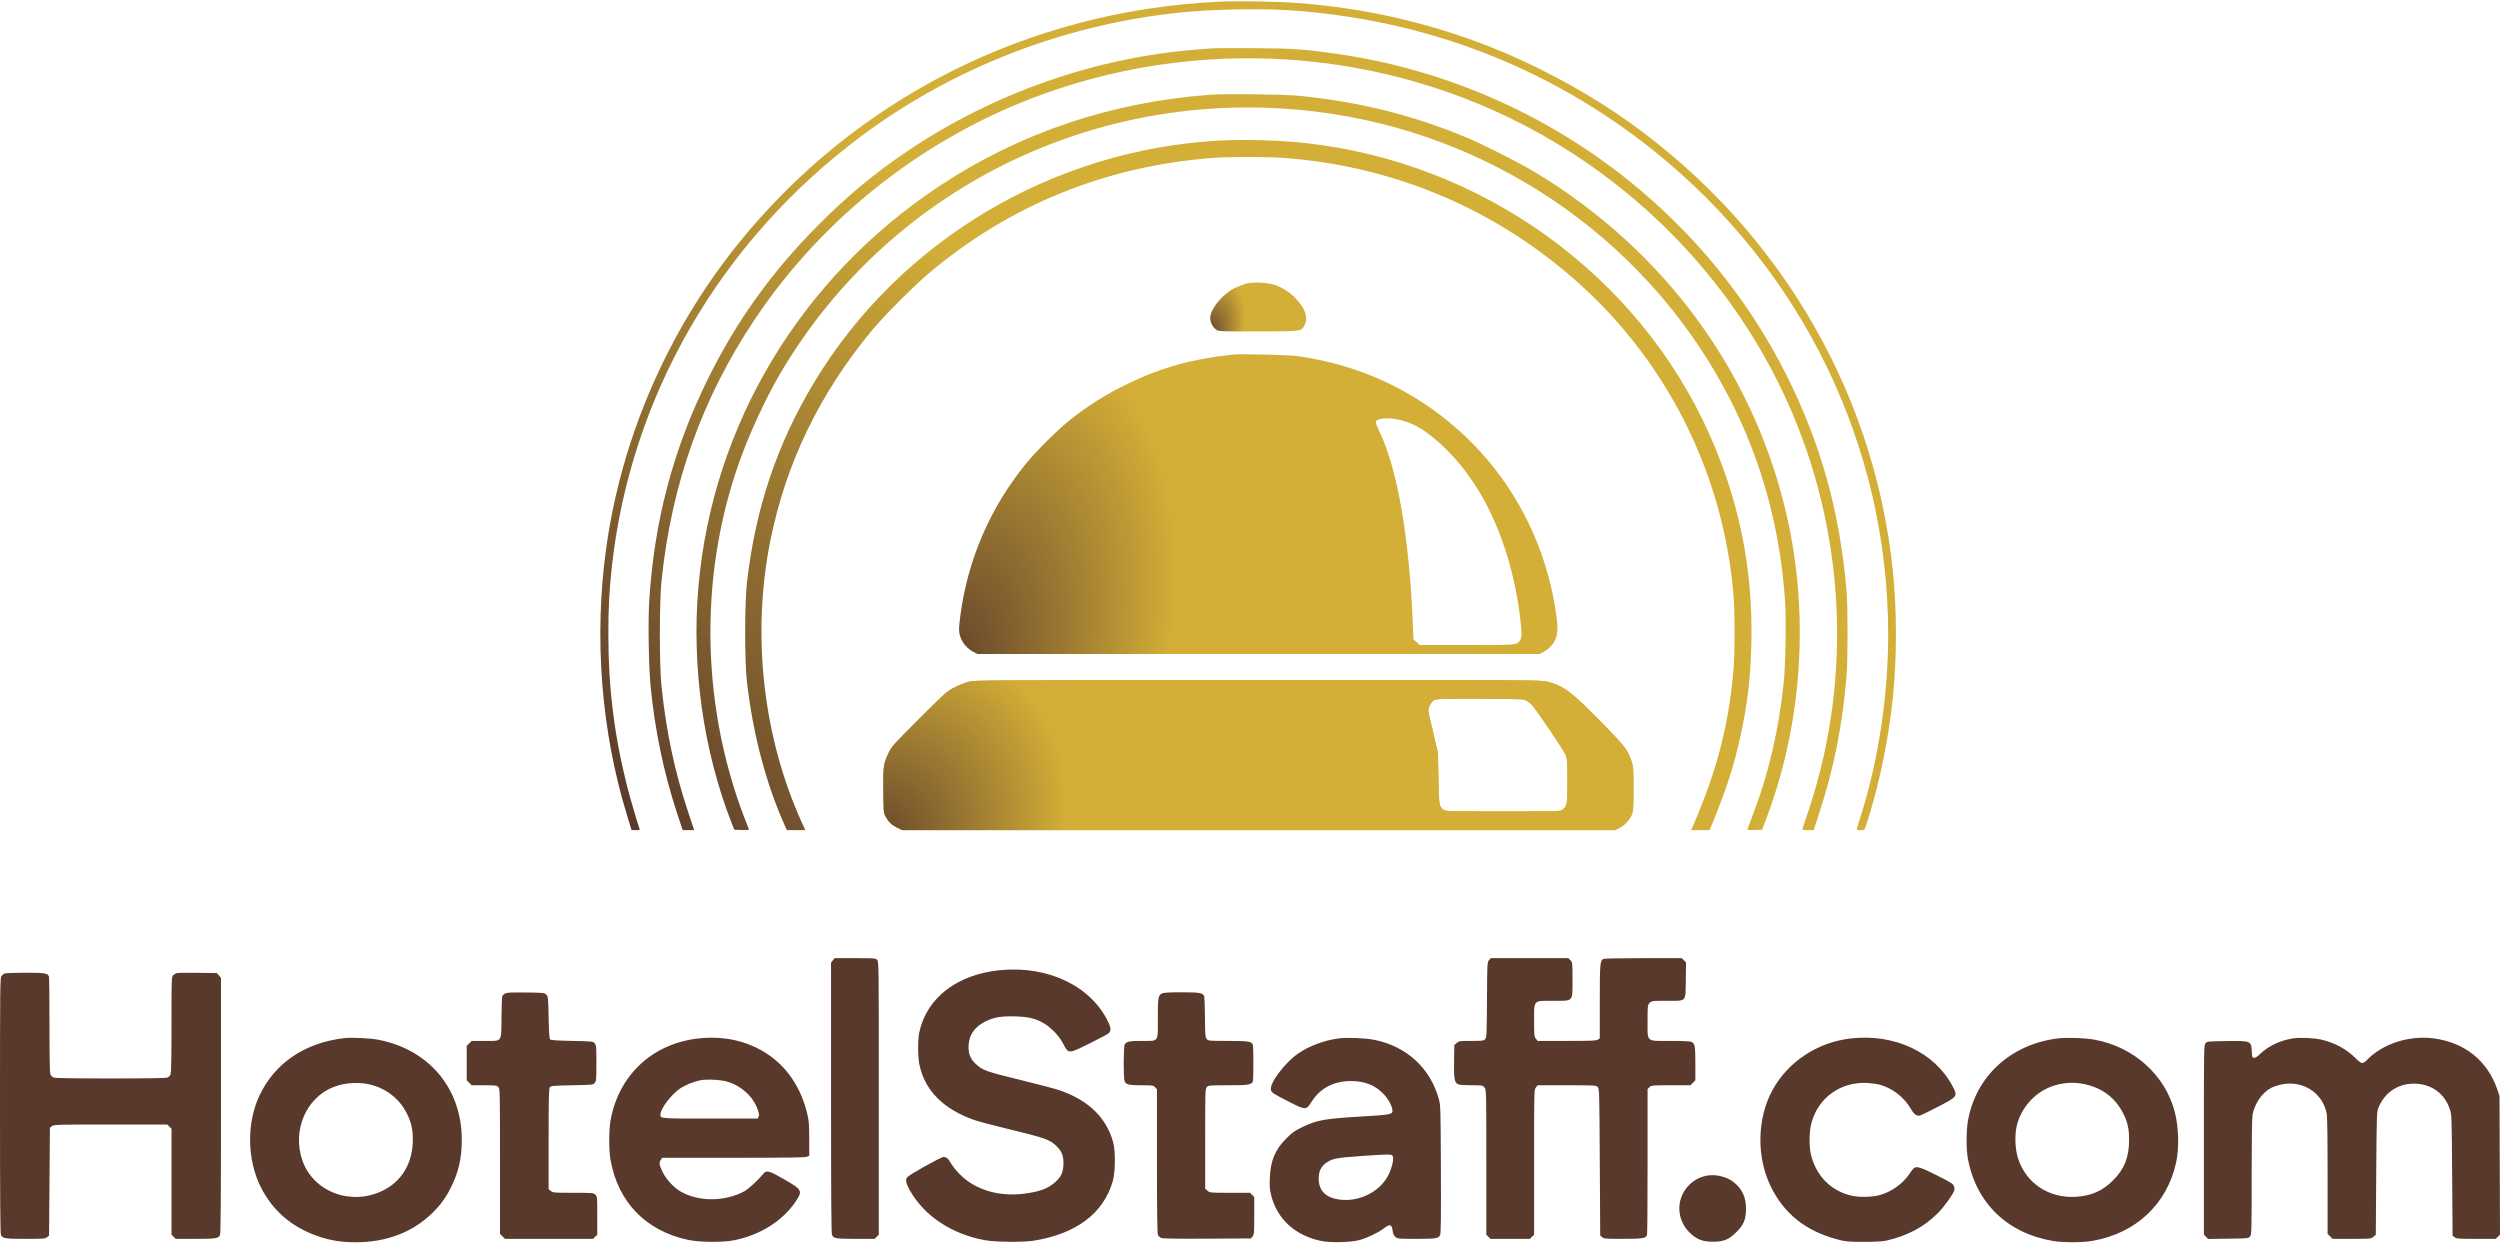 <svg xmlns="http://www.w3.org/2000/svg" width="442" height="220" viewBox="0 0 442 220" fill="none"><path fill-rule="evenodd" clip-rule="evenodd" d="M217.903 62.696C210.924 63.42 205.304 64.978 199.452 67.812C195.547 69.703 192.394 71.683 189.09 74.318C187.014 75.973 183.145 79.814 181.427 81.925C175.043 89.77 171.086 98.935 169.781 108.9C169.657 109.849 169.555 110.911 169.555 111.259C169.555 112.839 170.554 114.439 172.026 115.215L172.798 115.623H222.503H272.208L272.845 115.283C273.851 114.745 274.502 114.087 274.944 113.161C275.435 112.133 275.47 110.865 275.079 108.231C272.586 91.427 262.656 77.091 247.922 69.022C242.307 65.947 236.101 63.914 229.443 62.967C227.776 62.73 219.457 62.535 217.903 62.696ZM247.983 74.366C249.564 74.812 251.035 75.569 252.586 76.733C255.878 79.203 259.018 82.778 261.489 86.867C265.154 92.93 267.69 100.656 268.726 108.91C269.099 111.887 269.099 112.731 268.724 113.236C268.12 114.051 268.31 114.034 259.346 114.037L251.01 114.039L250.452 113.528L249.894 113.016L249.781 110.247C249.162 95.033 247.069 82.941 243.92 76.379C243.498 75.499 243.189 74.683 243.234 74.566C243.508 73.853 245.822 73.755 247.983 74.366Z" fill="url(#paint0_radial_2097_147)"></path><path fill-rule="evenodd" clip-rule="evenodd" d="M220.241 50.157C219.784 50.282 218.909 50.629 218.294 50.929C216.29 51.91 214.176 54.378 213.971 55.981C213.866 56.793 214.35 57.841 215.042 58.3C215.485 58.594 215.726 58.603 222.434 58.593C230.262 58.581 230.069 58.608 230.664 57.441C231.337 56.123 230.753 54.463 228.982 52.652C227.988 51.636 226.72 50.836 225.37 50.371C224.092 49.932 221.464 49.822 220.241 50.157Z" fill="url(#paint1_radial_2097_147)"></path><path fill-rule="evenodd" clip-rule="evenodd" d="M171.251 120.527C170.649 120.685 169.529 121.134 168.762 121.525C167.404 122.218 167.243 122.361 162.522 127.075C158.006 131.584 157.638 131.992 157.13 133.046C156.188 135.003 156.105 135.585 156.158 139.875C156.202 143.46 156.224 143.717 156.537 144.302C157.078 145.313 157.595 145.823 158.573 146.312L159.497 146.773L222.49 146.772L285.483 146.77L286.238 146.418C287.18 145.977 288.139 144.948 288.515 143.974C288.77 143.312 288.802 142.805 288.802 139.457C288.802 135.98 288.776 135.603 288.468 134.63C287.845 132.665 287.244 131.872 283.447 128.01C277.75 122.215 276.489 121.258 273.58 120.525C272.399 120.227 271.852 120.224 222.366 120.232C173.707 120.24 172.316 120.248 171.251 120.527ZM269.479 123.708C269.811 123.8 270.347 124.144 270.71 124.499C271.531 125.301 276.468 132.588 276.834 133.538C277.077 134.167 277.111 134.733 277.111 138.109C277.111 142.283 277.074 142.503 276.264 143.14C275.867 143.452 275.778 143.455 265.722 143.455C255.683 143.455 255.576 143.452 255.182 143.141C254.43 142.55 254.414 142.444 254.32 137.647L254.232 133.122L253.379 129.501C252.91 127.51 252.525 125.763 252.524 125.62C252.521 125.06 253.034 124.106 253.488 123.829C253.93 123.559 254.366 123.544 261.423 123.544C266.321 123.544 269.093 123.6 269.479 123.708Z" fill="#D4AF37"></path><path fill-rule="evenodd" clip-rule="evenodd" d="M171.251 120.527C170.649 120.685 169.529 121.134 168.762 121.525C167.404 122.218 167.243 122.361 162.522 127.075C158.006 131.584 157.638 131.992 157.13 133.046C156.188 135.003 156.105 135.585 156.158 139.875C156.202 143.46 156.224 143.717 156.537 144.302C157.078 145.313 157.595 145.823 158.573 146.312L159.497 146.773L222.49 146.772L285.483 146.77L286.238 146.418C287.18 145.977 288.139 144.948 288.515 143.974C288.77 143.312 288.802 142.805 288.802 139.457C288.802 135.98 288.776 135.603 288.468 134.63C287.845 132.665 287.244 131.872 283.447 128.01C277.75 122.215 276.489 121.258 273.58 120.525C272.399 120.227 271.852 120.224 222.366 120.232C173.707 120.24 172.316 120.248 171.251 120.527ZM269.479 123.708C269.811 123.8 270.347 124.144 270.71 124.499C271.531 125.301 276.468 132.588 276.834 133.538C277.077 134.167 277.111 134.733 277.111 138.109C277.111 142.283 277.074 142.503 276.264 143.14C275.867 143.452 275.778 143.455 265.722 143.455C255.683 143.455 255.576 143.452 255.182 143.141C254.43 142.55 254.414 142.444 254.32 137.647L254.232 133.122L253.379 129.501C252.91 127.51 252.525 125.763 252.524 125.62C252.521 125.06 253.034 124.106 253.488 123.829C253.93 123.559 254.366 123.544 261.423 123.544C266.321 123.544 269.093 123.6 269.479 123.708Z" fill="url(#paint2_radial_2097_147)"></path><path fill-rule="evenodd" clip-rule="evenodd" d="M215.413 0.304C181.701 1.912 150.984 17.468 130.232 43.441C117.956 58.806 109.9 77.459 107.194 96.784C104.968 112.675 106.285 129.418 110.939 144.393C111.318 145.614 111.629 146.65 111.629 146.693C111.629 146.738 111.975 146.773 112.399 146.773C113.037 146.773 113.154 146.733 113.079 146.536C112.735 145.641 111.499 141.441 110.95 139.306C108.634 130.294 107.556 121.672 107.556 112.153C107.556 107.494 107.719 104.339 108.17 100.236C111.493 70.033 127.299 42.723 152.231 24.106C168.55 11.922 188.305 4.277 208.851 2.195C214.276 1.646 222.771 1.474 227.859 1.81C251.948 3.404 273.891 11.847 292.347 26.62C318.687 47.706 333.828 78.924 333.828 112.153C333.828 122.927 332.15 134.151 329.071 143.983C328.682 145.227 328.329 146.364 328.288 146.509C328.225 146.734 328.32 146.773 328.914 146.773C329.729 146.773 329.608 146.982 330.526 143.999C332.432 137.811 333.943 130.282 334.646 123.467C335.389 116.276 335.389 108.031 334.646 100.84C331.27 68.141 313.333 38.574 285.514 19.856C279.028 15.492 270.999 11.267 263.687 8.369C252.772 4.044 241.305 1.42 229.442 0.532C225.607 0.244 218.931 0.136 215.413 0.304ZM214.433 8.534C214.101 8.565 212.879 8.663 211.718 8.752C193.755 10.134 175.818 16.395 160.629 26.586C154.756 30.527 149.95 34.502 144.735 39.731C136.482 48.007 130.193 56.77 125.128 67.049C118.998 79.492 115.647 92.198 114.783 106.27C114.562 109.857 114.686 117.704 115.017 121.204C115.76 129.043 117.372 136.751 119.789 144.02L120.705 146.773H121.715H122.726L121.566 143.266C119.242 136.239 117.795 129.36 116.955 121.355C116.567 117.65 116.566 106.513 116.954 102.725C118.711 85.568 124.136 70.365 133.477 56.414C145.626 38.27 163.674 24.16 184.298 16.681C214.36 5.781 248.044 8.981 275.15 25.312C293.235 36.209 307.595 52.31 316.079 71.205C326.213 93.776 327.573 119.672 319.85 143.002C319.232 144.869 318.691 146.481 318.648 146.585C318.59 146.725 318.836 146.773 319.611 146.773H320.652L321.581 143.945C324.222 135.906 325.687 128.608 326.466 119.62C326.712 116.775 326.714 107.396 326.468 104.46C325.296 90.471 321.871 78.235 315.718 66.063C309.023 52.817 299.511 41.15 287.746 31.749C272.912 19.896 255.102 12.199 236.29 9.51C230.495 8.681 228.689 8.559 221.598 8.517C217.989 8.496 214.765 8.504 214.433 8.534ZM213.98 16.749C196.402 18.066 180.438 23.431 166.236 32.796C141.63 49.022 125.967 75.026 123.476 103.788C122.259 117.841 124.336 132.648 129.317 145.416L129.817 146.698L131.15 146.742C132.192 146.776 132.466 146.743 132.403 146.591C123.969 126.04 123.349 102.407 130.7 81.708C132.488 76.671 135.36 70.45 137.884 66.144C157.756 32.239 196.287 14.109 235.627 20.151C265.894 24.8 292.141 43.665 305.912 70.67C311.487 81.601 314.71 93.408 315.591 106.119C315.817 109.39 315.685 117.655 315.357 120.752C314.467 129.14 312.692 136.771 309.988 143.832C309.479 145.159 309.027 146.367 308.983 146.516C308.909 146.763 309.013 146.782 310.221 146.742L311.539 146.698L312.281 144.737C318.396 128.581 319.834 110.153 316.312 93.071C310.908 66.864 294.704 44.362 271.077 30.253C268.585 28.765 262.393 25.63 259.658 24.472C250.164 20.452 240.635 18.046 229.895 16.955C227.132 16.675 216.766 16.541 213.98 16.749ZM215.791 24.841C186.134 26.414 159.093 42.503 143.955 67.58C137.373 78.484 133.5 90.059 132.043 103.183C131.646 106.76 131.646 116.793 132.043 120.37C133.06 129.532 135.408 138.491 138.735 145.906L139.125 146.773H140.755H142.385L141.849 145.604C134.937 130.517 132.865 112.399 136.155 95.805C138.896 81.979 144.895 69.549 154.257 58.3C156.355 55.779 161.658 50.468 164.275 48.267C178.62 36.2 195.668 29.302 214.584 27.91C217.332 27.707 224.032 27.709 226.85 27.913C246.591 29.342 264.77 37.09 279.368 50.296C295.186 64.605 304.892 84.421 306.522 105.735C306.722 108.347 306.722 115.205 306.522 117.818C305.755 127.845 303.544 136.438 299.197 146.283L298.98 146.773H300.619H302.257L302.492 146.208C305.18 139.725 306.526 135.586 307.716 130.146C308.979 124.376 309.522 119.698 309.646 113.511C309.906 100.537 307.498 88.605 302.242 76.819C289.621 48.521 261.987 28.64 230.585 25.267C226.183 24.794 220.017 24.617 215.791 24.841Z" fill="url(#paint3_linear_2097_147)"></path><path fill-rule="evenodd" clip-rule="evenodd" d="M147.24 169.798L146.928 170.196V194.078C146.928 211.26 146.975 218.064 147.095 218.328C147.384 218.963 147.791 219.03 151.316 219.03H154.635L155.005 218.66L155.375 218.29V194.147C155.375 170.205 155.373 170.002 155.074 169.703C154.789 169.418 154.571 169.401 151.163 169.401H147.553L147.24 169.798ZM263.264 169.745C262.945 170.085 262.94 170.177 262.898 176.744C262.858 183.043 262.84 183.415 262.568 183.716C262.302 184.01 262.125 184.033 260.126 184.033C258.065 184.033 257.951 184.049 257.547 184.397L257.123 184.761L257.074 187.618C257.02 190.802 257.146 191.448 257.88 191.728C258.097 191.81 259.148 191.877 260.215 191.877C262.131 191.877 262.159 191.882 262.468 192.275C262.778 192.67 262.78 192.751 262.78 205.481V218.29L263.151 218.66L263.521 219.03H267.004H270.487L270.858 218.66L271.228 218.29V205.481C271.228 192.751 271.23 192.67 271.541 192.275L271.853 191.877H277.023C282.087 191.877 282.199 191.884 282.481 192.195C282.757 192.501 282.771 192.997 282.843 205.483L282.919 218.454L283.275 218.742C283.601 219.006 283.907 219.03 286.94 219.03C290.389 219.03 290.97 218.937 291.197 218.345C291.249 218.211 291.291 212.348 291.291 205.317V192.534L291.64 192.205C291.977 191.889 292.105 191.877 295.423 191.877H298.857L299.298 191.437L299.739 190.996V188.05C299.739 184.914 299.66 184.485 299.036 184.201C298.802 184.094 297.449 184.033 295.308 184.033C290.939 184.033 291.291 184.342 291.291 180.509C291.291 176.72 291.08 176.943 294.662 176.943C298.268 176.943 297.991 177.244 298.05 173.263L298.096 170.159L297.718 169.78L297.339 169.401H290.534C286.383 169.401 283.621 169.459 283.453 169.549C282.892 169.848 282.843 170.455 282.843 177.108V183.564L282.508 183.798C282.221 184 281.439 184.033 277.013 184.033H271.853L271.541 183.636C271.25 183.266 271.228 183.042 271.228 180.461C271.228 176.726 271.018 176.943 274.622 176.943C278.249 176.943 278.016 177.203 278.016 173.172C278.016 170.155 278.015 170.14 277.646 169.771L277.276 169.401H270.431H263.587L263.264 169.745ZM176.834 171.523C169.246 172.257 163.82 176.426 162.53 182.515C162.245 183.859 162.257 186.783 162.553 188.226C163.49 192.782 166.78 196.099 172.27 198.024C172.976 198.272 175.725 198.999 178.38 199.64C184.86 201.205 185.641 201.487 186.849 202.695C187.732 203.578 188.021 204.316 188.019 205.68C188.016 207.181 187.646 208.031 186.575 208.994C185.299 210.141 183.756 210.711 181.02 211.047C176.692 211.578 172.691 210.44 170.005 207.913C169.347 207.294 168.555 206.368 168.246 205.856C167.586 204.763 167.361 204.56 166.801 204.554C166.363 204.549 160.74 207.692 160.391 208.137C160.043 208.581 160.186 209.279 160.872 210.483C163.451 215.008 168.289 218.209 174.156 219.271C175.995 219.604 180.894 219.651 182.755 219.354C190.271 218.153 195.098 214.523 196.737 208.838C197.195 207.249 197.239 203.526 196.817 201.984C195.629 197.638 192.518 194.586 187.457 192.8C186.724 192.542 183.77 191.756 180.891 191.053C174.237 189.43 173.772 189.266 172.499 188.092C171.54 187.208 171.162 186.213 171.247 184.794C171.361 182.9 172.344 181.518 174.243 180.585C175.752 179.844 177.112 179.619 179.587 179.701C181.883 179.777 183.109 180.083 184.6 180.951C185.839 181.673 187.274 183.186 187.949 184.484C188.926 186.362 188.838 186.362 192.656 184.472C194.397 183.61 195.912 182.802 196.021 182.677C196.449 182.188 196.44 181.781 195.979 180.796C192.974 174.374 185.381 170.697 176.834 171.523ZM0.808 172.115C0.63 172.187 0.376 172.401 0.242 172.592C0.022 172.906 0 175.017 0 195.449C0 211.626 0.047 218.064 0.167 218.328C0.458 218.966 0.858 219.03 4.516 219.03C7.683 219.03 7.99 219.007 8.318 218.742L8.674 218.454L8.749 208.924L8.825 199.393L9.181 199.105C9.523 198.828 9.917 198.817 19.559 198.817H29.58L29.951 199.187L30.321 199.557V208.924V218.29L30.691 218.66L31.061 219.03H34.531C38.213 219.03 38.612 218.967 38.903 218.328C39.023 218.064 39.07 211.619 39.07 195.424V172.887L38.706 172.464L38.343 172.041L34.979 171.995C33.129 171.969 31.458 171.988 31.266 172.036C31.074 172.084 30.783 172.258 30.619 172.422C30.329 172.711 30.321 172.957 30.321 181.16C30.321 187.025 30.27 189.713 30.153 189.968C30.061 190.17 29.82 190.411 29.618 190.503C29.361 190.62 26.334 190.671 19.535 190.671C12.736 190.671 9.709 190.62 9.452 190.503C9.25 190.411 9.009 190.17 8.917 189.968C8.8 189.713 8.749 187.048 8.749 181.248C8.749 176.654 8.707 172.785 8.656 172.651C8.428 172.057 7.849 171.965 4.42 171.975C2.611 171.98 0.986 172.043 0.808 172.115ZM89.267 175.667C89.04 175.792 88.82 176.046 88.778 176.231C88.736 176.415 88.684 178.104 88.663 179.983C88.613 184.368 88.857 184.033 85.723 184.033H83.397L82.956 184.474L82.515 184.915V187.955V190.996L82.956 191.437L83.397 191.877H85.596C87.594 191.877 87.822 191.905 88.096 192.179C88.393 192.476 88.398 192.682 88.398 205.315V218.149L88.839 218.59L89.28 219.03H97.067H104.854L105.225 218.66L105.595 218.29V214.915C105.595 211.583 105.59 211.536 105.246 211.213C104.908 210.895 104.784 210.885 101.344 210.885C97.978 210.885 97.77 210.868 97.394 210.572L96.996 210.259V201.399C96.996 193.991 97.031 192.491 97.21 192.246C97.409 191.973 97.684 191.948 101.146 191.877C104.833 191.803 104.87 191.799 105.156 191.446C105.419 191.121 105.444 190.816 105.444 187.955C105.444 185.095 105.419 184.79 105.156 184.465C104.871 184.112 104.832 184.108 101.166 184.033C98.416 183.977 97.413 183.908 97.267 183.762C97.122 183.617 97.052 182.617 96.996 179.882C96.923 176.298 96.912 176.187 96.578 175.853C96.244 175.52 96.142 175.509 92.957 175.474C90.263 175.445 89.607 175.479 89.267 175.667ZM205.46 175.629C204.767 175.979 204.708 176.324 204.705 179.998C204.703 184.356 204.927 184.033 201.903 184.033C199.696 184.033 199.249 184.12 198.863 184.624C198.618 184.942 198.596 190.646 198.837 191.175C199.105 191.764 199.587 191.877 201.818 191.877C203.795 191.877 203.912 191.894 204.224 192.227L204.552 192.576V205.268C204.552 214.38 204.6 218.066 204.723 218.334C204.816 218.54 205.072 218.783 205.292 218.873C205.567 218.988 208.078 219.026 213.431 218.997L221.173 218.955L221.461 218.599C221.725 218.272 221.749 217.967 221.749 214.934V211.625L221.379 211.255L221.009 210.885H217.465C213.937 210.885 213.92 210.883 213.499 210.521L213.075 210.156V201.335C213.075 192.871 213.087 192.5 213.363 192.195C213.639 191.89 213.784 191.877 217.104 191.877C220.704 191.877 221.276 191.788 221.505 191.192C221.627 190.873 221.627 185.037 221.505 184.719C221.276 184.122 220.704 184.033 217.104 184.033C213.786 184.033 213.639 184.021 213.363 183.716C213.101 183.427 213.072 183.099 213.037 179.983C213.015 178.104 212.964 176.415 212.921 176.23C212.766 175.545 212.206 175.435 208.897 175.437C206.744 175.439 205.724 175.496 205.46 175.629ZM61.019 183.525C53.964 184.295 48.577 187.923 45.853 193.739C43.585 198.581 43.681 205.033 46.093 209.852C48.232 214.127 51.712 217.076 56.471 218.65C58.575 219.346 60.456 219.634 62.893 219.633C68.235 219.632 72.787 217.93 76.25 214.641C77.729 213.236 78.713 211.923 79.631 210.13C81.058 207.343 81.652 204.784 81.644 201.456C81.624 192.425 75.84 185.538 66.826 183.814C65.546 183.569 62.16 183.4 61.019 183.525ZM122.943 183.661C115.045 184.764 109.302 190.31 107.934 198.156C107.636 199.867 107.64 203.33 107.942 205.058C109.246 212.512 114.17 217.604 121.625 219.207C123.66 219.644 127.753 219.682 129.772 219.282C134.345 218.375 138.316 215.896 140.613 212.514C141.956 210.535 141.875 210.368 138.649 208.509C135.886 206.916 135.518 206.828 134.885 207.604C133.996 208.694 132.314 210.23 131.576 210.629C128.163 212.469 123.548 212.494 120.381 210.69C119.153 209.99 117.813 208.552 117.161 207.232C116.553 206.002 116.487 205.542 116.842 205.035L117.076 204.7L129.702 204.697C139.611 204.696 142.408 204.654 142.704 204.503L143.081 204.312L143.071 201.3C143.062 198.574 143.023 198.137 142.664 196.688C141.374 191.483 138.295 187.495 133.884 185.313C130.57 183.675 126.86 183.114 122.943 183.661ZM236.726 183.585C234.114 183.915 231.323 184.968 229.389 186.352C227.062 188.019 224.449 191.529 224.696 192.655C224.814 193.191 225.008 193.32 227.962 194.823C230.85 196.293 230.937 196.292 231.876 194.805C233.403 192.388 235.8 191.128 238.871 191.128C241.315 191.128 243.178 191.882 244.668 193.475C245.523 194.389 246.187 195.669 246.187 196.405C246.187 197.013 245.689 197.108 241.133 197.372C234.153 197.777 232.869 198.003 230.208 199.292C228.866 199.943 228.457 200.235 227.415 201.283C225.422 203.29 224.638 205.168 224.505 208.249C224.439 209.776 224.477 210.267 224.746 211.342C225.803 215.56 229.025 218.481 233.65 219.414C235.247 219.737 238.804 219.652 240.304 219.255C241.642 218.902 243.667 217.942 244.607 217.217C245.748 216.337 246.074 216.428 246.233 217.673C246.293 218.148 246.437 218.453 246.714 218.691C247.098 219.021 247.203 219.03 250.412 219.03C253.97 219.03 254.35 218.963 254.631 218.283C254.752 217.993 254.786 214.67 254.75 206.65C254.701 195.641 254.694 195.4 254.37 194.248C252.852 188.839 248.726 185.039 243.094 183.865C241.498 183.532 238.27 183.39 236.726 183.585ZM327.193 183.599C321.307 184.272 316.061 187.752 313.347 192.783C310.665 197.754 310.53 204.448 313.007 209.632C315.352 214.542 319.256 217.667 324.876 219.131C326.411 219.532 326.704 219.558 329.531 219.558C331.522 219.557 332.856 219.488 333.453 219.353C337.203 218.506 340.157 216.94 342.586 214.511C343.683 213.413 345.298 211.181 345.518 210.459C345.576 210.266 345.542 209.909 345.441 209.665C345.287 209.294 344.799 208.991 342.418 207.79C339.553 206.346 338.837 206.128 338.342 206.548C338.22 206.651 337.856 207.132 337.533 207.615C336.44 209.251 334.495 210.65 332.473 211.254C331.201 211.634 328.848 211.717 327.5 211.429C323.822 210.644 321.125 207.977 320.188 204.199C319.825 202.736 319.852 200.145 320.244 198.62C321.421 194.054 325.493 191.155 330.282 191.475C331.031 191.525 332.017 191.677 332.473 191.812C334.666 192.461 336.662 194.025 337.803 195.986C338.207 196.682 338.522 197.038 338.851 197.175C339.306 197.363 339.432 197.314 342.37 195.81C346.13 193.884 346.163 193.84 345.219 192.05C342.045 186.036 334.952 182.711 327.193 183.599ZM363.826 183.591C355.5 184.623 349.336 190.266 347.934 198.138C347.614 199.936 347.616 203.315 347.939 204.99C349.436 212.775 355.002 218.096 363.02 219.41C364.82 219.705 368.105 219.696 369.895 219.392C377.616 218.08 383.159 212.879 384.753 205.454C385.297 202.917 385.194 199.268 384.503 196.606C382.797 190.03 377.22 185.036 370.199 183.798C368.562 183.509 365.333 183.404 363.826 183.591ZM405.409 183.588C403.066 183.955 401.025 184.936 399.477 186.438C399.039 186.863 398.72 187.053 398.498 187.022C398.206 186.98 398.164 186.871 398.129 186.07C398.04 183.995 398.059 184.003 393.621 184.063C390.256 184.108 390.218 184.112 389.933 184.465C389.653 184.811 389.645 185.309 389.645 201.555V218.29L390.023 218.668L390.401 219.046L393.959 219C397.49 218.955 397.519 218.952 397.805 218.599C398.082 218.256 398.093 217.859 398.093 208.105C398.093 201.419 398.149 197.663 398.257 197.075C398.623 195.095 399.978 193.138 401.531 192.346C402.434 191.885 403.75 191.576 404.805 191.576C408.066 191.576 410.697 193.686 411.352 196.825C411.464 197.363 411.518 200.978 411.518 207.887V218.149L411.959 218.59L412.4 219.03H415.797C419.171 219.03 419.198 219.028 419.618 218.666L420.041 218.303L420.118 207.466C420.188 197.554 420.218 196.572 420.462 195.955C421.642 192.984 424.22 191.373 427.403 191.617C430.131 191.826 432.245 193.479 433.129 196.094C433.458 197.067 433.464 197.241 433.54 207.768L433.618 218.454L433.974 218.742C434.301 219.007 434.609 219.03 437.79 219.03H441.249L441.625 218.655L442 218.28L441.957 206.021L441.913 193.763L441.557 192.707C439.816 187.547 435.779 184.295 430.224 183.579C425.9 183.022 421.224 184.547 418.465 187.415C418.179 187.712 417.804 187.955 417.631 187.955C417.448 187.955 416.97 187.603 416.491 187.116C414.919 185.515 412.774 184.343 410.444 183.813C409.09 183.505 406.637 183.395 405.409 183.588ZM128.675 191.26C131.155 192.031 133.168 193.899 133.964 196.167C134.208 196.861 134.243 197.142 134.12 197.412L133.961 197.761H125.54C116.66 197.761 116.758 197.768 116.758 197.076C116.758 196.015 118.762 193.389 120.348 192.371C121.289 191.768 122.798 191.175 123.896 190.977C125.087 190.762 127.542 190.908 128.675 191.26ZM66.148 191.938C68.701 192.751 70.784 194.527 71.943 196.878C72.786 198.587 73.059 199.967 72.97 202.06C72.805 205.894 70.901 208.93 67.669 210.51C62.072 213.245 55.398 210.737 53.462 205.17C51.634 199.913 54.082 194.111 58.935 192.198C61.146 191.326 63.914 191.227 66.148 191.938ZM368.478 191.662C371.577 192.302 373.912 194.025 375.298 196.694C376.161 198.355 376.421 199.476 376.421 201.532C376.421 204.604 375.594 206.695 373.584 208.699C371.72 210.559 369.759 211.423 367.015 211.592C362.293 211.882 358.294 209.266 356.827 204.924C356.296 203.353 356.164 200.943 356.516 199.269C357.203 196.007 359.621 193.212 362.737 192.081C364.59 191.408 366.555 191.265 368.478 191.662ZM246.197 204.335C246.502 204.702 246.158 206.355 245.5 207.688C244.01 210.702 240.268 212.578 236.74 212.078C234.379 211.744 233.147 210.482 233.147 208.396C233.147 207.105 233.537 206.262 234.436 205.611C235.491 204.847 236.264 204.691 240.423 204.404C245.594 204.047 245.955 204.043 246.197 204.335ZM301.473 207.917C300.243 208.231 299.304 208.788 298.453 209.707C296.239 212.099 296.419 215.79 298.859 218.049C300.059 219.16 301.067 219.538 302.831 219.538C304.738 219.538 305.676 219.155 306.993 217.837C308.31 216.521 308.693 215.582 308.695 213.675C308.696 211.627 307.981 210.131 306.431 208.941C305.139 207.95 303.04 207.516 301.473 207.917Z" fill="#59392B"></path><defs><radialGradient id="paint0_radial_2097_147" cx="0" cy="0" r="1" gradientUnits="userSpaceOnUse" gradientTransform="translate(164.61 122.401) rotate(-69.903) scale(104.854 61.79)"><stop stop-color="#59392B"></stop><stop offset="0.641" stop-color="#D4AF37"></stop></radialGradient><radialGradient id="paint1_radial_2097_147" cx="0" cy="0" r="1" gradientUnits="userSpaceOnUse" gradientTransform="translate(213.163 59.7) rotate(-70.182) scale(17.057 9.935)"><stop stop-color="#59392B"></stop><stop offset="0.641" stop-color="#D4AF37"></stop></radialGradient><radialGradient id="paint2_radial_2097_147" cx="0" cy="0" r="1" gradientUnits="userSpaceOnUse" gradientTransform="translate(151.001 152.13) rotate(-49.295) scale(67.657 51.742)"><stop stop-color="#59392B"></stop><stop offset="0.641" stop-color="#D4AF37"></stop></radialGradient><linearGradient id="paint3_linear_2097_147" x1="274.999" y1="15.536" x2="112.157" y2="146.85" gradientUnits="userSpaceOnUse"><stop offset="0.484" stop-color="#D4AF37"></stop><stop offset="1" stop-color="#59392B"></stop></linearGradient></defs></svg>